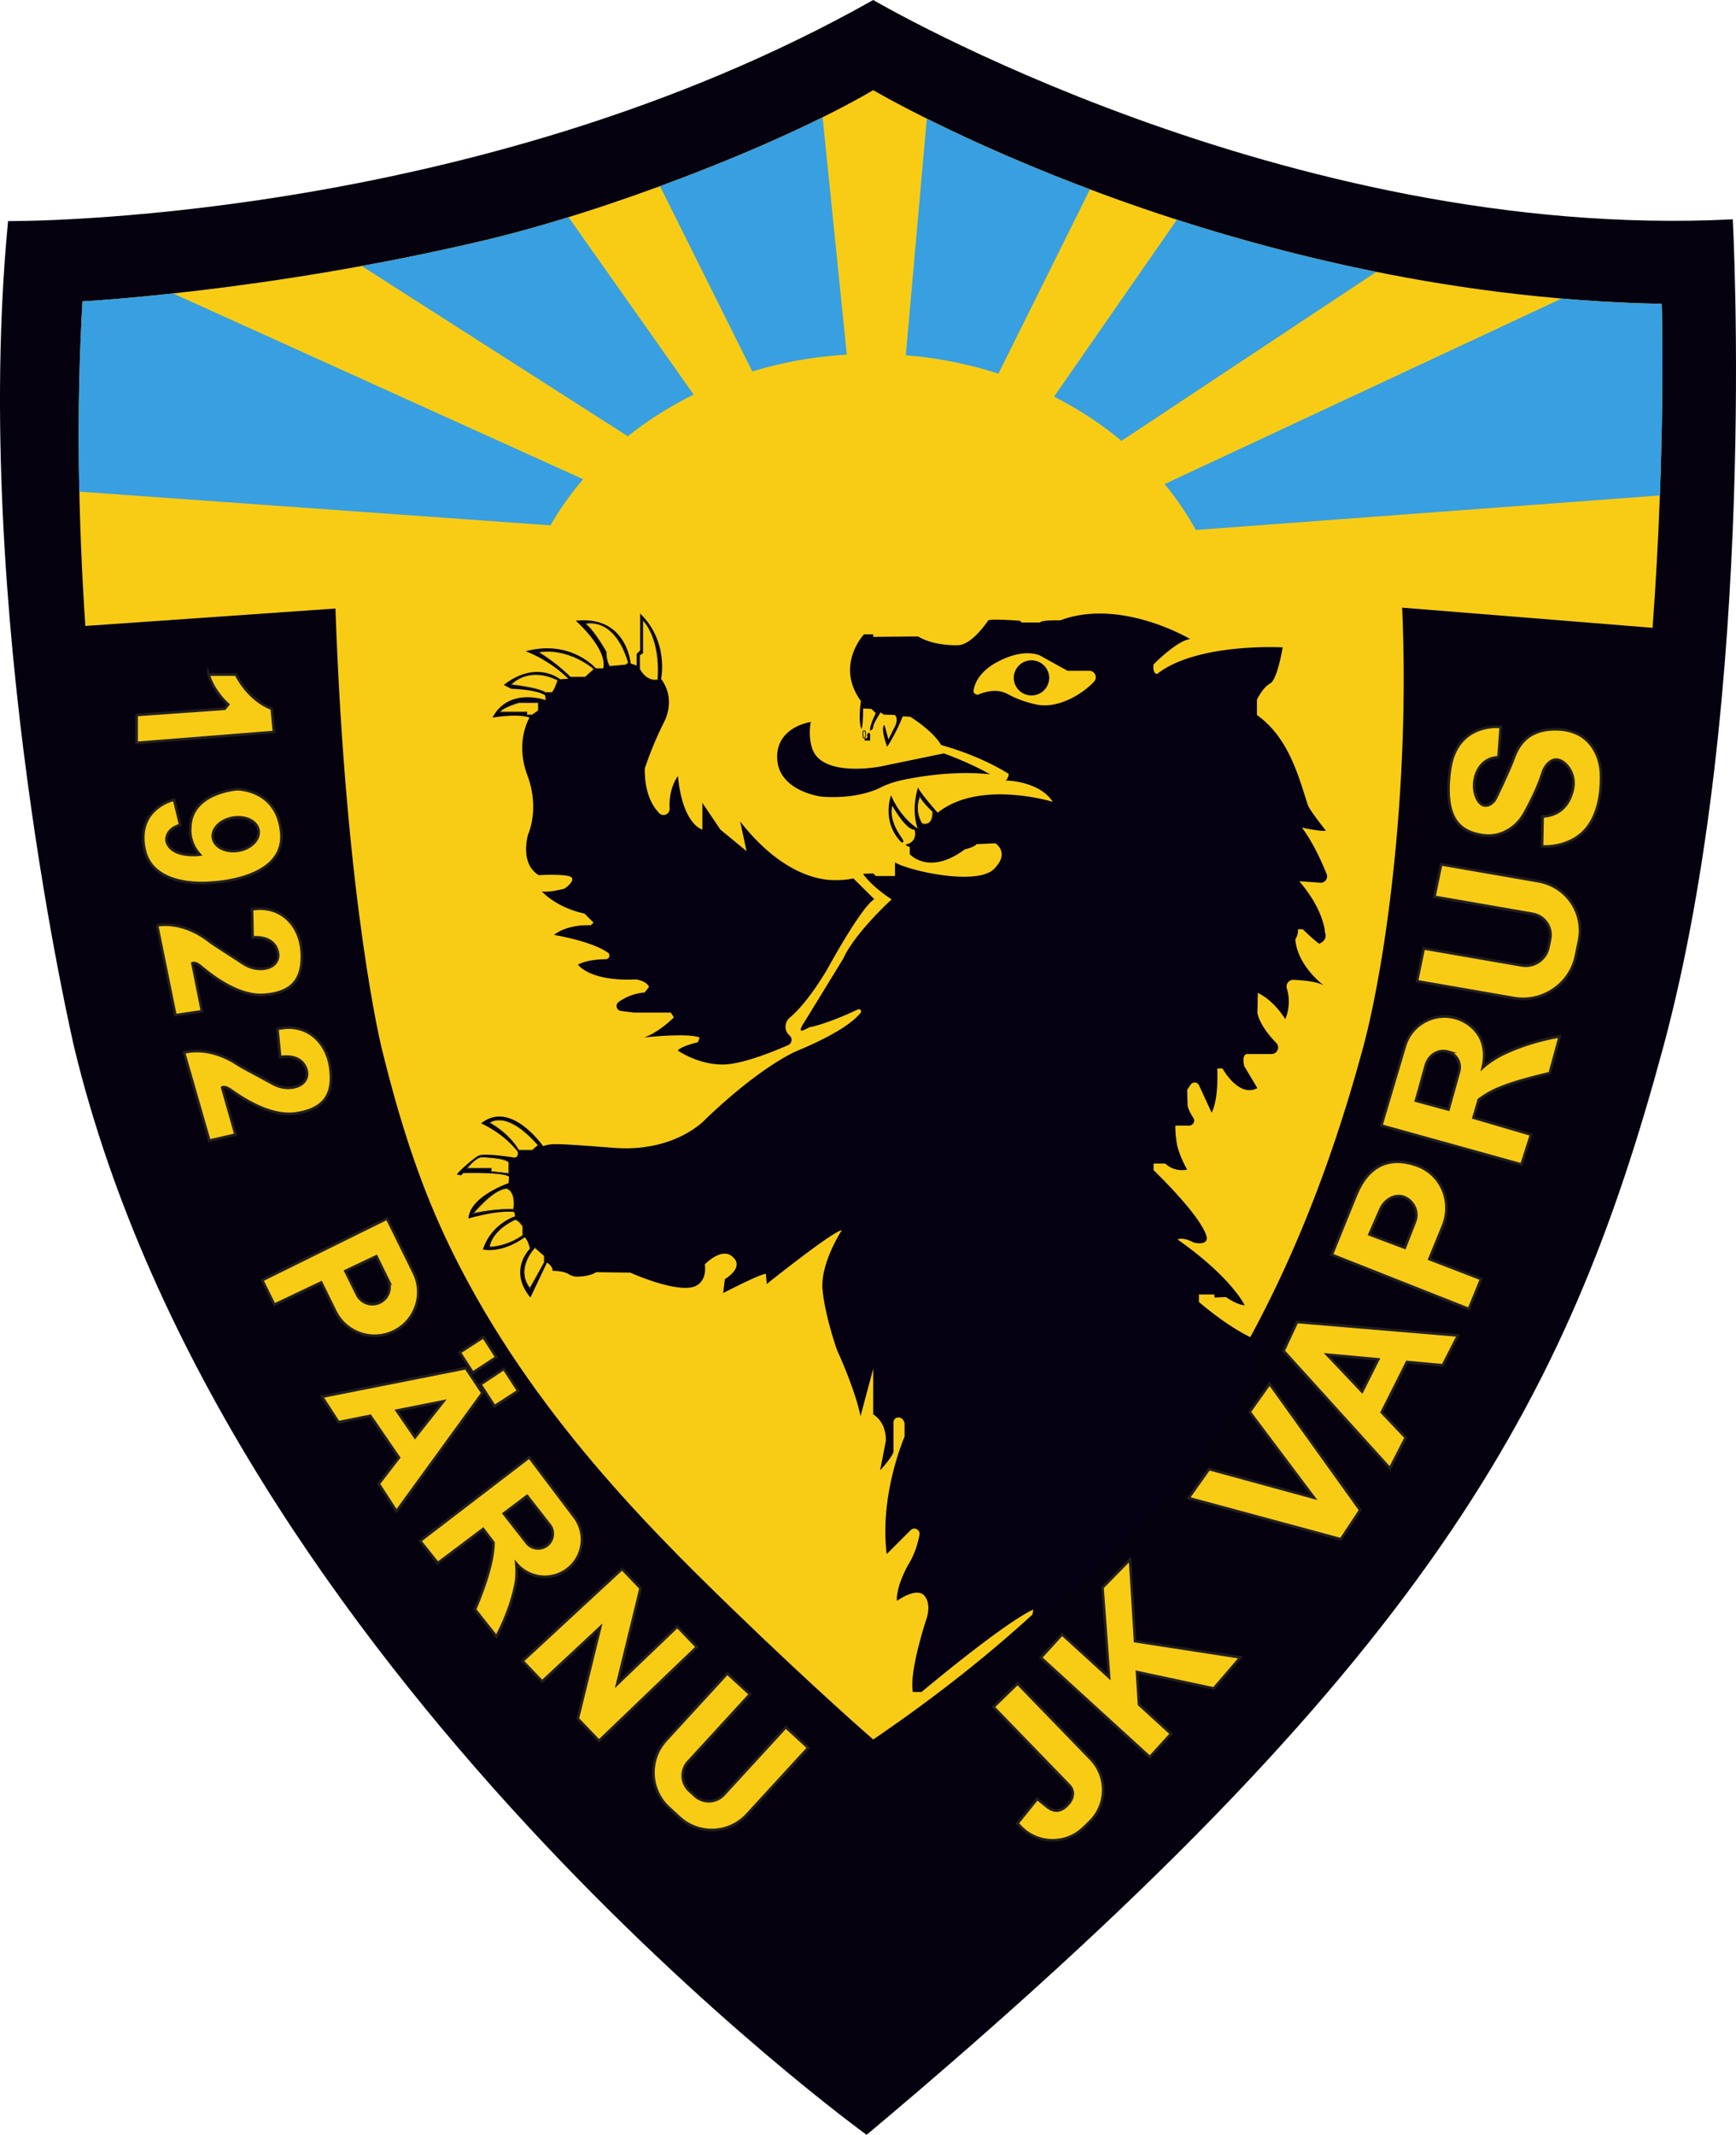 <svg xmlns="http://www.w3.org/2000/svg" viewBox="0 0 497.58 611.58"><defs><clipPath id="a"><path d="M0 0h497.578v611.578H0Zm0 0"/></clipPath></defs><g clip-path="url(#a)"><path fill="#06010f" d="M250.29-.004s117.858 69.332 246.358 62.832c0 0 7.5 135.89-20 237.445s-67 176.055-228.25 311.305c0 0-183.75-132.582-227.082-311.305 0 0-29.668-126.277-19.003-236.945 0 0 133.28 1.336 247.976-63.332"/></g><path fill="#f8cc15" d="M250.29 25.828s99.358 58.75 226.015 61.215c0 0 1.238 40.562-2.64 92.809l-71.767-5.774c2.25 51-4.52 101.336-11.25 126.195-25.222 93.145-69.5 149.723-140.359 198.055 0 0-16.426-14.215-40.64-37.664-25.407-24.605-60.149-59.539-82.063-106.324-7.844-16.746-13.477-34.797-18.188-54.067 0 0-10.25-41.195-13.25-125.945l-71.687 4.996c-1.95-29.246-2.688-61.25-.813-92.996 0 0 53-2.75 115.192-17.473 35.422-8.386 84.558-27.277 111.45-43.027"/><path fill="#060013" d="M313.617 195.23c-2.61 2.942-9.918 8.04-16.64 6.579-3.688-.79-6.387-2.02-8-2.899a8.047 8.047 0 0 0-5.02-.91c-1.059.16-2.258.43-3.418.922-.781.328-1.64-.332-1.492-1.172.351-2.078 1.762-5.398 6.77-8.09 7.91-4.25 12.331-1.832 12.331-1.832l7.829 4.332h6.242c1.59 0 2.449 1.88 1.398 3.07m-157.55 166.43-4.169 7.5c-4.582-5.75 1.418-11.832 1.418-11.832l2.75 2.422Zm-7.419-32.082s-2.332-4.5-8.421-7.918c0 0 4.671-4.332 14.09 6.418l-1.75 1.5Zm1.25 24.332s-4 3.168-9.671 3.418c0 0 .171-4.418 7.043-7.828 0 0 .878-.84 2.628 1.828Zm-2.628-7.41s-5.454-.25-11.793 1.25c0 0 5.671-7.09 9.671-7.34 0 0 2.829.34 2.122 6.09m-6.543-10.84v-.91h-7s2.5-3.25 4.34-3.34c0 0 7 .168 7.831 1.59v3.25Zm123.5-99.66c-2.5-4.09-.579-8-.579-8 .72 1.691 3.75 4.5 3.75 4.5.079 4.75-3.171 3.5-3.171 3.5m113.921 34.328s2.5-.879 1.622-3.25c0 0-.243-6.367-7.372-14.629l6.032.43c1.34.09 2.316-1.25 1.816-2.488-1.34-3.34-3.906-9.121-7.098-13.313 0 0 5.622 1.25 6.88.871 0 0-4.65-5.82-5.13-7.238-2.5-7.461-5.25-19.211-14.628-25.883v-4.379s1.628-3.5 3.757-4.62c2.121-1.118 3.621-10.38 3.621-10.38s-24.62-1.37-36 7.63c0 0-1.378 0-1-2.75 0 0 6.75-6.88 10.5-7.25 0 0-19.878-11.868-37.25-5.368 0 0-5.5-.133-5.75.617h-5.25l-.628-.5s-7.872-.617-9-.117c0 0-4.5 6.867-8.5 7.117 0 0-6.872.383-11.622-2.5l-12.859.121v-.738h-2.64s-8.38 8.867-.88 19.117c0 0-.87 5.5.13 8 0 0 .5-.379.5-5.879l2.37.13 1.258 1.25s-1.879 3.62-1.629 5c0 0 .891-.25.891-1.118 0-.883 2.11-4.133 2.11-4.133l.87.633 3.258.117s1 1 .121 3l-2 4-1.12-4.117s-1.38.117.742 6.238c0 0 2.128-3 4.5-8.738l2.128.117s6.5 4 8.872 8.121c0 0 10.378 2.63 19.378 8.262 0 0-.25 1.867-1.12 1.867 0 0 9.742 0 13.742 6.133 0 0-21-6.5-33 3.117 0 0-5.122-5.75-5.622-7.25 0 0-2.12 6-.12 11.75 0 0-4.758-2.75-7.63-9.5 0 0-2.87 7.621 3 13.5 0 0 1 .25.25-1s-3.878-5.117-2.878-9.5c0 0 3.757 6.883 6.378 6.883 0 0 1.122 3.5-2.62 4.238 0 0 .5.63 1.242.63v2.132s5.5 6.238 15.757-1.383c0 0 2.743-.617 3.371-1.5l5.372-.25s4.378 2.633-.372 7.371c-4.75 4.762-23.628.762-28.37-1.87v3.87h-5.5l-.739-.738-2.89.117s1.788 3.082 8.167 7.332c0 0-10.539 9.55-13.918 17.05l-10.875 17.743c-3.25 4.875.665 1.926 1.415 1.793 2.8-.484 9.058-2.816 13.68-5.066.62-.301 1.23.43.812.96-1.66 2.11-6.153 5.9-18.282 10.938 0 0-9.75 3.871-26.128 19.5 0 0-8.5 9.633-26.372 8.25-17.87-1.379-17.628-1.25-20.25-.5 0 0-9.25-13.379-17.75-6.5 0 0 6.25 2.621 10.5 8.121 0 0 .372 1.88-1.25 1.63 0 0-8.378-1.368-10-.5-1.62.87-5.25 4.132-6.25 5.37l1.25.262.622-.633s11.257-.367 13.128 1l-.128 1.871s-11.122 3.762-11.5 10.13c0 0 8.378-2.5 13.128-1.868l.25 1.238s-6.75 2-9.25 9.5c0 0 5.13 1.38 12-3.5 0 0 .872.63 1.5 3.262 0 0-6.37 6.117.13 14l4.742-10s1.628.867 1.628 2.367c0 0 2.899-.09 4.57.922.778.46 1.637.762 2.54.73 1.55-.039 3.808-.3 5.39-1.28l9.75.128s14.38 6.5 19.122 3.633c0 0 2.878-1.383 2.257-6 0 0 5.121-5.383 8.243-1.883 0 0 3.128 2.5-2.5 6.121l-.5 4s10.757-5.62 12.257-5.5l.243 2.88s19.257-15.38 21.5-15.38c0 0-6.243 9.5-5.5 17.13.757 7.632 4.128 17.132 4.128 17.132s5.25 11.367 6.75 19l3.641-13.633v13.133s3.738 1.867 3.61 7.617l-1.63 8.383s3.38-3.633 3.82-5.262v-8.12s-.19-1.618 1.31-1.75c1.5-.13 1.87 1.632 1.87 1.632v3.867s-7.242 16.5-5.12 33.633l6.859-6.86c1.039-1.042 2.808-.12 2.539 1.32-.45 2.407-1.328 5.477-3.05 8.31-1.028 1.699-2.34 4.648-2.849 6.57-.449 1.73-.77 3.43-.5 4.027 0 0 5.5-4 7.75-1.5s.63 6.75.63 6.75-5 15-3.88 20.883h2.5s22.88-19.262 32-23.633l-.582 4.332s57.832-46.082 66.832-80.832c0 0-6.25-1.078-18.75-11.578v-2.172h4.38l.12.883 3.25-.133s2.872 2.133 5.372 2.371c0 0-3.622-7.87-19.243-18.87 0 0 1.371-.868 4.621.87 0 0 3.5.942 3.75-1.09 0 0 .75-3.91-15.25-19.648v-1.883h3.38s2.242 2.5 6.242 1.75c0 0-2.5-4.367-3-7.75-.5-3.379-.372-4.879-.372-4.879h3.95c1.129 0 1.82-1.25 1.199-2.199-.73-1.129-1.469-2.48-1.649-3.54l-.128-4.5 1.02-1.5c.597-.882 1.929-.769 2.378.2l3.602 7.8s2-2.882 1.628-12.632h1.5s4.63 8.5 10 5.633l-3.75-6.262s-.878-3.238.75-3.5h7.051c1.649 0 2.52-1.988 1.367-3.168-2.199-2.27-4.738-5.46-5.418-8.57l.13-5.762s4.12 1.63 7.87 7.5c0 0 1.93-4.008.45-8.758-.399-1.261.558-2.543 1.879-2.492 2.902.121 7.113.5 8.84 1.73-1.212-.929-7.727-6.218-8.297-13.35 0 0 .878-1.13.757-2.868h1.371s3.872 3.738 4.75 4.117"/><path fill="#389fe1" d="m312.406 54.25-26.238 52.8c-8.371-2.722-17.281-4.53-26.54-5.269l6.02-67.793c10.72 5.34 26.692 12.711 46.758 20.262m82.09 23.64L321.45 126.3c-5.812-4.85-12.3-9.109-19.332-12.671l35.211-50.688c17.18 5.528 36.399 10.77 57.168 14.95m81.273 64.05-133.024 9.887c-2.52-4.61-5.52-9.008-8.93-13.148l113.801-53.15c9.38.797 18.95 1.32 28.68 1.508 0 0 .68 22.2-.527 54.902m-233.051-40.338a115.641 115.641 0 0 0-27.082 4.82l-26.469-53.094c16.648-6.098 33.02-13 46.61-19.726m-36.95 79.448c-6.832 3.36-13.16 7.372-18.871 11.93L103.668 76.2a706.54 706.54 0 0 0 35.172-7.348c7.527-1.782 15.68-4.043 24.11-6.641m4.206 75.07a85.259 85.259 0 0 0-9.367 13.219l-135.05-9.66c-.391-17.871-.173-36.238.91-54.512 0 0 9.808-.508 25.937-2.27"/><path fill="none" stroke="#221f1f" stroke-miterlimit="10" stroke-width=".25" d="M145.898 333v3.25l-5.171-.59v-.91h-7s2.5-3.25 4.34-3.34c0 0 7 .168 7.831 1.59Zm1.372 13.5s-5.454-.25-11.793 1.25c0 0 5.671-7.09 9.671-7.34 0 0 2.829.34 2.122 6.09Zm2.628 4.828v2.582s-4 3.168-9.671 3.418c0 0 .171-4.418 7.043-7.828 0 0 .878-.84 2.628 1.828Zm4.418-23.25-1.75 1.5h-3.918s-2.332-4.5-8.421-7.918c0 0 4.671-4.332 14.09 6.418Zm1.75 31.672v1.91l-4.168 7.5c-4.582-5.75 1.418-11.832 1.418-11.832ZM267.398 232.5c.079 4.75-3.171 3.5-3.171 3.5-2.5-4.09-.579-8-.579-8 .72 1.691 3.75 4.5 3.75 4.5Zm-20.062-22.234s-.063 1.187.312 1.187.438-.59.438-.59.184-1.535-.379-1.535c-.559 0-.371.938-.371.938Zm0 0"/><path fill="#060013" d="M248.586 210.39v1.063h-.473s-.843.625 0 .688c.848.062 1.285 0 1.285 0v-1.75s-.343-1.063-.812 0m-65.27-18.731v-4l.91-.582v-9.5s5.25 4.75 4.34 17.172c0 0-3.09.91-5.25-3.09m-4-1.16-4.59.41s-1-1.332-1-4.16c0 0-3.328-6-6-8.09 0 0 8.34-2.5 12.422 11.25Zm-11.59 3.5h-4.25s-3.5-3.672-9.16-7.172c0 0 7.5-1.918 16 4.832Zm-9.578 4.41h-1.832s-1.418-1.25-9.918-2.25c0 0 4.75-5.57 13.5-1.32 0 0-1 3.238-1.75 3.57m-3.832 5.168-1.75 1.25h-1.59V204h-7.75c.801-1.398 5.544-2.75 5.544-2.75h5.546Zm90.274 48.063s-2.633.687-6.75.437c-4.133-.25-14.524-2.418-25.692-16.75l1.829 8.5-7.5-6.168-5.16-7.66v7.66s-5.669-1.332-7-15.332c0 0-2.712 3.293-2.387 9.281.09 1.641-1.864 2.5-2.993 1.332-2.05-2.12-4.21-5.98-4.12-12.78 0 0 1.882-6.071 5.55-13.372 1.39-2.77 1.801-5.98.86-8.93a10.794 10.794 0 0 0-1.75-3.359s2.34-10.64-6-18.738v10.566l-1 1v3.332l-1.707-.582s-1.122-13.867-15.743-12.25c0 0 9.121 8 7.871 13.621h-2.128s-7.243-8.37-20.122-4.87c0 0 6.38 2.132 12.25 7.87l-2.37.13s-6.758-5.63-16.13 1.632l2.13 1.117s7.12.121 9.742 1.883l.128 1.367s-10.5-3.867-15.25 5c0 0 7.38-1.25 10.622 0 0 0-4.243 6.871-.622 16.5 3.622 9.633.25 16.871.25 16.871s-2.628 8.262 3 11.762c0 0 8.75-.5 9.5.738.75 1.262-2.128 3.13-2.128 3.13s-4.622 1.25-6.5.75c0 0 4 4.62 12.257 6.382l2.621 2.617-.878.75s-6.243-.5-10.5 2.75c0 0 10.68 1.723 15.476 5.082.82.57.402 1.852-.59 1.871-2.289.04-5.66.328-8.008 1.547 0 0 3.25 4.883 16.622 4.25 0 0 3 .371 3.757 2.133l-1.257 1.617s-3.762.082-7.454 2.711c-1.046.75-.629 2.402.653 2.563l3.68.476h10.62l.88 1.371s-4 4.13-8.5 5.762c0 0 12.25-1.383 15.878 0l-.5 1.367s-4.879 1.133-5.757 2.371c0 0 5.878 4.13 13.128 4 5.372-.09 14.25-3.68 18.48-5.539a1.656 1.656 0 0 0 .419-2.781 3.27 3.27 0 0 1-1.149-2.5c0-.969.418-1.93 1.23-2.61 2.392-2 5.962-5.94 10.65-13.69 0 0 9.62-17.75 13.562-20.25"/><path fill="#f8cc15" d="M148.77 201.25h5.546v2.328l-1.75 1.25h-1.59V204h-7.75c.801-1.398 5.544-2.75 5.544-2.75m11.128-6.41s-1 3.238-1.75 3.57h-1.832s-1.418-1.25-9.918-2.25c0 0 4.75-5.57 13.5-1.32m10.418-3.18-2.59 2.34h-4.25s-3.5-3.672-9.16-7.172c0 0 7.5-1.918 16 4.832m9.832-1.75-.832.59-4.59.41s-1-1.332-1-4.16c0 0-3.328-6-6-8.09 0 0 8.34-2.5 12.422 11.25m8.418 4.84s-3.09.91-5.25-3.09v-4l.91-.582v-9.5s5.25 4.75 4.34 17.172"/><path fill="#060013" d="M283.77 221.828c-9.133-1.039-18.633.332-24.274 1.453-2.43.48-4.828 1.188-7.047 2.297-7.39 3.684-17.05 2.633-17.05 2.633s-12.13-1.5-12.63-10.762c-.5-9.238 9.63-10.62 9.63-10.62-.872 4.5.5 7.882.5 7.882 3.128 8.117 19.5 4.867 19.5 4.867l18.128-3.75c8.243 3 13.243 6 13.243 6m16.957-27.578a5.081 5.081 0 0 1-10.16 0 5.086 5.086 0 0 1 5.081-5.09 5.083 5.083 0 0 1 5.079 5.09"/><path fill="none" stroke="#221f1f" stroke-miterlimit="10" stroke-width=".25" d="M267.398 232.5c.079 4.75-3.171 3.5-3.171 3.5-2.5-4.09-.579-8-.579-8 .72 1.691 3.75 4.5 3.75 4.5Zm-78.832-37.75s-3.09.91-5.25-3.09v-4l.91-.582v-9.5s5.25 4.75 4.34 17.172Zm-8.418-4.84-.832.59-4.59.41s-1-1.332-1-4.16c0 0-3.328-6-6-8.09 0 0 8.34-2.5 12.422 11.25Zm-9.832 1.75-2.59 2.34h-4.25s-3.5-3.672-9.16-7.172c0 0 7.5-1.918 16 4.832Zm-10.418 3.18s-1 3.238-1.75 3.57h-1.832s-1.418-1.25-9.918-2.25c0 0 4.75-5.57 13.5-1.32Zm-5.582 6.41v2.328l-1.75 1.25h-1.59V204h-7.75c.801-1.398 5.544-2.75 5.544-2.75Zm0 126.828-1.75 1.5h-3.918s-2.332-4.5-8.421-7.918c0 0 4.671-4.332 14.09 6.418ZM145.898 333v3.25l-5.171-.59v-.91h-7s2.5-3.25 4.34-3.34c0 0 7 .168 7.831 1.59Zm1.372 13.5s-5.454-.25-11.793 1.25c0 0 5.671-7.09 9.671-7.34 0 0 2.829.34 2.122 6.09Zm2.628 4.828v2.582s-4 3.168-9.671 3.418c0 0 .171-4.418 7.043-7.828 0 0 .878-.84 2.628 1.828Zm6.168 8.422v1.91l-4.168 7.5c-4.582-5.75 1.418-11.832 1.418-11.832Zm0 0"/><path fill="#f8cc15" d="M108.918 373.121a4.923 4.923 0 0 1-6.59-2.242l-3.34-6.77 8.89-4.218 3.27 6.64a4.93 4.93 0 0 1-2.23 6.59m9.68-8.52-7.66-15.523-35.79 17.66 3.48 7.043 13.43-6.383 4.079 8.282c3.062 6.199 10.57 8.75 16.77 5.691 6.198-3.062 8.75-10.57 5.69-16.77"/><path fill="none" stroke="#221f1f" stroke-miterlimit="10" stroke-width=".75" d="M108.918 373.121a4.923 4.923 0 0 1-6.59-2.242l-3.34-6.77 8.89-4.218 3.27 6.64a4.93 4.93 0 0 1-2.23 6.59Zm9.68-8.52-7.66-15.523-35.79 17.66 3.48 7.043 13.43-6.383 4.079 8.282c3.062 6.199 10.57 8.75 16.77 5.691 6.198-3.062 8.75-10.57 5.69-16.77Zm0 0"/><path fill="#f8cc15" d="M402.398 342.914c2.73 1.012 4.317 4.266 3.188 7.04l-2.938 7.5-10.14-3.813 3.078-7.063c1.137-2.765 4.078-4.656 6.812-3.664m-13.625-.836-7.054 17.387 39.3 15.539 3.512-8.594-14.847-5.719 3.855-9.402c2.887-7.047-.394-14.867-7.355-17.387-7.973-2.886-13.989.051-17.41 8.176"/><path fill="none" stroke="#221f1f" stroke-miterlimit="10" stroke-width=".75" d="M402.398 342.914c2.73 1.012 4.317 4.266 3.188 7.04l-2.938 7.5-10.14-3.813 3.078-7.063c1.137-2.765 4.078-4.656 6.812-3.664Zm-13.625-.836-7.054 17.387 39.3 15.539 3.512-8.594-14.847-5.719 3.855-9.402c2.887-7.047-.394-14.867-7.355-17.387-7.973-2.886-13.989.051-17.41 8.176Zm0 0"/><path fill="#f8cc15" d="m118.957 411.75-5.25-7.648 13.39-2.66Zm14.57-19.8-41.25 8.179 4.743 7.293 9.117-1.82 8.21 11.968-.199.258-5.609 7.262 5.11 7.86 24.62-33.872"/><path fill="none" stroke="#221f1f" stroke-miterlimit="10" stroke-width=".75" d="m118.957 411.75-5.25-7.648 13.39-2.66Zm14.57-19.8-41.25 8.179 4.743 7.293 9.117-1.82 8.21 11.968-.199.258-5.609 7.262 5.11 7.86 24.62-33.872Zm0 0"/><path fill="#f8cc15" stroke="#221f1f" stroke-miterlimit="10" stroke-width=".75" d="m142.277 388.809-6.757 4.43-3.75-5.79 6.777-4.398Zm6.25 9.651-6.78 4.392-4.06-6.262 6.743-4.461Zm0 0"/><path fill="#f8cc15" d="M156.828 442.7a4.16 4.16 0 0 1-2.582.89 4.177 4.177 0 0 1-3.297-1.61l-6.57-8.39 6.7-5.04 6.468 8.27a4.178 4.178 0 0 1-.719 5.88m7.82-8.09-7.84-10.372-5.109-6.77-18.21 13.942-13.083 10.02 5.082 6.36 13-9.77 2.942 3.878c.02 3.082-.89 8.903-5.282 19.18l6.13 7.75s3.992-7.117 5.492-15c.378-2 .398-4.02.207-5.918a10.658 10.658 0 0 0 8.171 3.8c2.239 0 4.5-.698 6.43-2.16 4.7-3.55 5.629-10.241 2.07-14.94"/><path fill="none" stroke="#221f1f" stroke-miterlimit="10" stroke-width=".75" d="M156.828 442.7a4.16 4.16 0 0 1-2.582.89 4.177 4.177 0 0 1-3.297-1.61l-6.57-8.39 6.7-5.04 6.468 8.27a4.178 4.178 0 0 1-.719 5.88Zm7.82-8.09-7.84-10.372-5.109-6.77-18.21 13.942-13.083 10.02 5.082 6.36 13-9.77 2.942 3.878c.02 3.082-.89 8.903-5.282 19.18l6.13 7.75s3.992-7.117 5.492-15c.378-2 .398-4.02.207-5.918a10.658 10.658 0 0 0 8.171 3.8c2.239 0 4.5-.698 6.43-2.16 4.7-3.55 5.629-10.241 2.07-14.94Zm0 0"/><path fill="#f8cc15" d="M414.992 301.285a4.592 4.592 0 0 1 3.21 5.676l-3.034 10.898-9.332-2.523 2.82-10.121c.418-1.5 1.383-2.836 2.774-3.54 1.074-.538 2.332-.734 3.562-.39m-12.32-1.59-6.758 22.75 40.191 11.16 2.735-8.574-16.504-4.836 1.523-5.156c3.371-2.547 7.29-4.543 20.332-7.601l2.875-10.528s-8.25 1.192-16.238 5.055c-2.027.984-4.281 2.445-5.848 3.863.844-3.488.473-7.172-1.53-9.879a11.66 11.66 0 0 0-6.134-4.265c-6.238-1.82-12.796 1.765-14.644 8.011"/><path fill="none" stroke="#221f1f" stroke-miterlimit="10" stroke-width=".75" d="M414.992 301.285a4.592 4.592 0 0 1 3.21 5.676l-3.034 10.898-9.332-2.523 2.82-10.121c.418-1.5 1.383-2.836 2.774-3.54 1.074-.538 2.332-.734 3.562-.39Zm-12.32-1.59-6.758 22.75 40.191 11.16 2.735-8.574-16.504-4.836 1.523-5.156c3.371-2.547 7.29-4.543 20.332-7.601l2.875-10.528s-8.25 1.192-16.238 5.055c-2.027.984-4.281 2.445-5.848 3.863.844-3.488.473-7.172-1.53-9.879a11.66 11.66 0 0 0-6.134-4.265c-6.238-1.82-12.796 1.765-14.644 8.011Zm0 0"/><path fill="#f8cc15" d="m171.691 498.715-6.086-6.348 6.418-26.164-16.632 15.504-5.625-5.867 28.527-26.39 5.316 5.546-6.71 27.457 17.23-16.48 5.613 5.859"/><path fill="none" stroke="#221f1f" stroke-miterlimit="10" stroke-width=".75" d="m171.691 498.715-6.086-6.348 6.418-26.164-16.632 15.504-5.625-5.867 28.527-26.39 5.316 5.546-6.71 27.457 17.23-16.48 5.613 5.859Zm0 0"/><path fill="#f8cc15" d="m231.668 500.7-17.559 19.12c-5.117 5.575-13.78 5.946-19.351.828l-3.028-2.777c-5.574-5.113-5.945-13.781-.828-19.355l17.555-19.125 6.52 5.98-17.747 19.336a5.887 5.887 0 0 0 .36 8.309l1.59 1.453a5.874 5.874 0 0 0 8.3-.356l17.747-19.332"/><path fill="none" stroke="#221f1f" stroke-miterlimit="10" stroke-width=".75" d="m231.668 500.7-17.559 19.12c-5.117 5.575-13.78 5.946-19.351.828l-3.028-2.777c-5.574-5.113-5.945-13.781-.828-19.355l17.555-19.125 6.52 5.98-17.747 19.336a5.887 5.887 0 0 0 .36 8.309l1.59 1.453a5.874 5.874 0 0 0 8.3-.356l17.747-19.332Zm0 0"/><path fill="#f8cc15" d="m413.059 247.617 27.836 4.828c8.109 1.407 13.34 9.063 11.675 17.102l-.898 4.367c-1.664 8.04-9.586 13.422-17.7 12.016l-27.835-4.828 1.937-9.403 28.145 4.875c3.48.602 6.879-1.707 7.59-5.156l.472-2.29c.711-3.448-1.531-6.733-5.011-7.335l-28.137-4.879"/><path fill="none" stroke="#221f1f" stroke-miterlimit="10" stroke-width=".75" d="m413.059 247.617 27.836 4.828c8.109 1.407 13.34 9.063 11.675 17.102l-.898 4.367c-1.664 8.04-9.586 13.422-17.7 12.016l-27.835-4.828 1.937-9.403 28.145 4.875c3.48.602 6.879-1.707 7.59-5.156l.472-2.29c.711-3.448-1.531-6.733-5.011-7.335l-28.137-4.879Zm0 0"/><path fill="#f8cc15" d="m312.34 521.906-1.774 1.719c-5.046 4.89-13.101 4.766-17.996-.281l-.953-.985 5.684-7.039 2.828 2.293c2.101 1.633 3.93 1.336 5.683-.367 1.758-1.7 2.375-4.039.672-5.797l-21.746-22.437 6.93-6.723 20.953 21.621c4.89 5.05 4.766 13.106-.281 17.996"/><path fill="none" stroke="#221f1f" stroke-miterlimit="10" stroke-width=".75" d="m312.34 521.906-1.774 1.719c-5.046 4.89-13.101 4.766-17.996-.281l-.953-.985 5.684-7.039 2.828 2.293c2.101 1.633 3.93 1.336 5.683-.367 1.758-1.7 2.375-4.039.672-5.797l-21.746-22.437 6.93-6.723 20.953 21.621c4.89 5.05 4.766 13.106-.281 17.996Zm0 0"/><path fill="#f8cc15" d="M347.898 483.71 325.887 479l.582 9.3 9.187 8.391-6.09 6.68-31.238-28.5 6.09-6.68 13.48 12.297-1.902-25.687 7.902-8.051 1.45 23.41 30.21 4.649"/><path fill="none" stroke="#221f1f" stroke-miterlimit="10" stroke-width=".75" d="M347.898 483.71 325.887 479l.582 9.3 9.187 8.391-6.09 6.68-31.238-28.5 6.09-6.68 13.48 12.297-1.902-25.687 7.902-8.051 1.45 23.41 30.21 4.649Zm0 0"/><path fill="#f8cc15" d="m389.867 432.61-5.527 8.35-43.692-11.8 5.899-8.308 30.101 8.226-18.48-24.59 5.73-8.078"/><path fill="none" stroke="#221f1f" stroke-miterlimit="10" stroke-width=".75" d="m389.867 432.61-5.527 8.35-43.692-11.8 5.899-8.308 30.101 8.226-18.48-24.59 5.73-8.078Zm0 0"/><path fill="#f8cc15" d="m390.406 398.66-10.027-10.582 14.668 1.344Zm-18.66-19.941L367.898 387l30.5 33.66 4.52-8.808-6.879-7.262 7.238-14.41 10.262.941 4.379-8.543"/><path fill="none" stroke="#221f1f" stroke-miterlimit="10" stroke-width=".75" d="m390.406 398.66-10.027-10.582 14.668 1.344Zm-18.66-19.941L367.898 387l30.5 33.66 4.52-8.808-6.879-7.262 7.238-14.41 10.262.941 4.379-8.543Zm0 0"/><path fill="#f8cc15" d="m429.508 216.953.64-8.707s-12.75-1.582-14.586 12.5c-1.832 14.082 3.086 17.508 9.25 18.5 3.625.582 6.481-.668 8.43-2.062 1.61-1.153 2.883-2.707 3.832-4.446 1.309-2.386 3.797-7.175 4.98-11.074.294-.953.712-1.871 1.368-2.625 1.055-1.219 2.82-2.324 5.101-.324 2.055 1.797 2.868 4.633 2.313 7.305-.684 3.289-2.723 7.539-8.688 7.894l-.168 8.582s8.918.75 13.582-6.25c3.192-4.785 3.461-11.172 3.313-14.73-.117-2.809-.969-5.563-2.621-7.832-1.856-2.54-5.016-4.727-10.274-4.77-9.894-.086-11.582 7-12.582 9.5s-4.52 10.16-5 10.832c-.836 1.168-3.336 3-5.086-.5-2.03-4.066-.195-11.668 6.196-11.793"/><path fill="none" stroke="#221f1f" stroke-miterlimit="10" stroke-width=".75" d="m429.508 216.953.64-8.707s-12.75-1.582-14.586 12.5c-1.832 14.082 3.086 17.508 9.25 18.5 3.625.582 6.481-.668 8.43-2.062 1.61-1.153 2.883-2.707 3.832-4.446 1.309-2.386 3.797-7.175 4.98-11.074.294-.953.712-1.871 1.368-2.625 1.055-1.219 2.82-2.324 5.101-.324 2.055 1.797 2.868 4.633 2.313 7.305-.684 3.289-2.723 7.539-8.688 7.894l-.168 8.582s8.918.75 13.582-6.25c3.192-4.785 3.461-11.172 3.313-14.73-.117-2.809-.969-5.563-2.621-7.832-1.856-2.54-5.016-4.727-10.274-4.77-9.894-.086-11.582 7-12.582 9.5s-4.52 10.16-5 10.832c-.836 1.168-3.336 3-5.086-.5-2.03-4.066-.195-11.668 6.196-11.793Zm0 0"/><path fill="#f8cc15" d="M59.773 193.242h7.875s3.25 7.133 10.25 9.797l.625 6.664-39.375 3.125v-8l25.25-1.793 1-1.207s-4.125-3.55-5.625-8.586"/><path fill="none" stroke="#221f1f" stroke-miterlimit="10" stroke-width=".75" d="M59.773 193.242h7.875s3.25 7.133 10.25 9.797l.625 6.664-39.375 3.125v-8l25.25-1.793 1-1.207s-4.125-3.55-5.625-8.586Zm0 0"/><path fill="#f8cc15" d="M68.367 243.691c-3.61.61-6.89-1.011-7.328-3.613-.453-2.61 2.117-5.219 5.73-5.828 3.598-.61 6.887 1 7.329 3.61.441 2.609-2.121 5.218-5.73 5.831m12.28-4.613c-.75-13-12.62-13-12.62-13s-13.5.871-13.5 11.25c0 0-.5 3.883 2.742 7.5 0 0-8 1.121-9.5-3.75 0 0-.743-3.367 3.878-4.75l-1.75-7.25s-10.87 2.371-8.5 14.133c2.372 11.738 19.5 9.617 19.5 9.617s20.5-.75 19.75-13.75"/><path fill="none" stroke="#221f1f" stroke-miterlimit="10" stroke-width=".75" d="M68.367 243.691c-3.61.61-6.89-1.011-7.328-3.613-.453-2.61 2.117-5.219 5.73-5.828 3.598-.61 6.887 1 7.329 3.61.441 2.609-2.121 5.218-5.73 5.831Zm12.281-4.613c-.75-13-12.62-13-12.62-13s-13.5.871-13.5 11.25c0 0-.5 3.883 2.742 7.5 0 0-8 1.121-9.5-3.75 0 0-.743-3.367 3.878-4.75l-1.75-7.25s-10.87 2.371-8.5 14.133c2.372 11.738 19.5 9.617 19.5 9.617s20.5-.75 19.75-13.75Zm0 0"/><path fill="#f8cc15" d="m45.023 265.078 5.25 25.75 7.625-1.125-2.75-13.75s.668-.457 2.25.793c1.582 1.25 10.168 8.918 18.418 8.25 8.25-.668 11.082-4.75 10.664-12.25-.414-7.5-5.832-13.582-14.25-12.25l.168 8.082s6.75-.914 7.332 5c0 0 .22 3.414-4.168 3.934-2.019.238-4.05-.325-5.761-1.43l-7.906-5.117a36.21 36.21 0 0 1-2.329-1.645c-2.05-1.566-7.71-5.23-14.543-4.242"/><path fill="none" stroke="#221f1f" stroke-miterlimit="10" stroke-width=".75" d="m45.023 265.078 5.25 25.75 7.625-1.125-2.75-13.75s.668-.457 2.25.793c1.582 1.25 10.168 8.918 18.418 8.25 8.25-.668 11.082-4.75 10.664-12.25-.414-7.5-5.832-13.582-14.25-12.25l.168 8.082s6.75-.914 7.332 5c0 0 .22 3.414-4.168 3.934-2.019.238-4.05-.325-5.761-1.43l-7.906-5.117a36.21 36.21 0 0 1-2.329-1.645c-2.05-1.566-7.71-5.23-14.543-4.242Zm0 0"/><path fill="#f8cc15" d="M52.734 301.508 60 326.762l7.512-1.723-3.828-13.488s.632-.512 2.308.61c1.676 1.12 10.836 8.089 19.008 6.773 8.172-1.313 10.676-5.61 9.668-13.051-1.004-7.445-6.883-13.082-15.168-11.09l.8 8.047s6.657-1.45 7.704 4.406c0 0 .488 3.383-3.844 4.246-1.992.395-4.066-.004-5.855-.972l-8.285-4.477a36.754 36.754 0 0 1-2.45-1.457c-2.172-1.399-8.101-4.606-14.836-3.078"/><path fill="none" stroke="#221f1f" stroke-miterlimit="10" stroke-width=".75" d="M52.734 301.508 60 326.762l7.512-1.723-3.828-13.488s.632-.512 2.308.61c1.676 1.12 10.836 8.089 19.008 6.773 8.172-1.313 10.676-5.61 9.668-13.051-1.004-7.445-6.883-13.082-15.168-11.09l.8 8.047s6.657-1.45 7.704 4.406c0 0 .488 3.383-3.844 4.246-1.992.395-4.066-.004-5.855-.972l-8.285-4.477a36.754 36.754 0 0 1-2.45-1.457c-2.172-1.399-8.101-4.606-14.836-3.078Zm0 0"/></svg>
